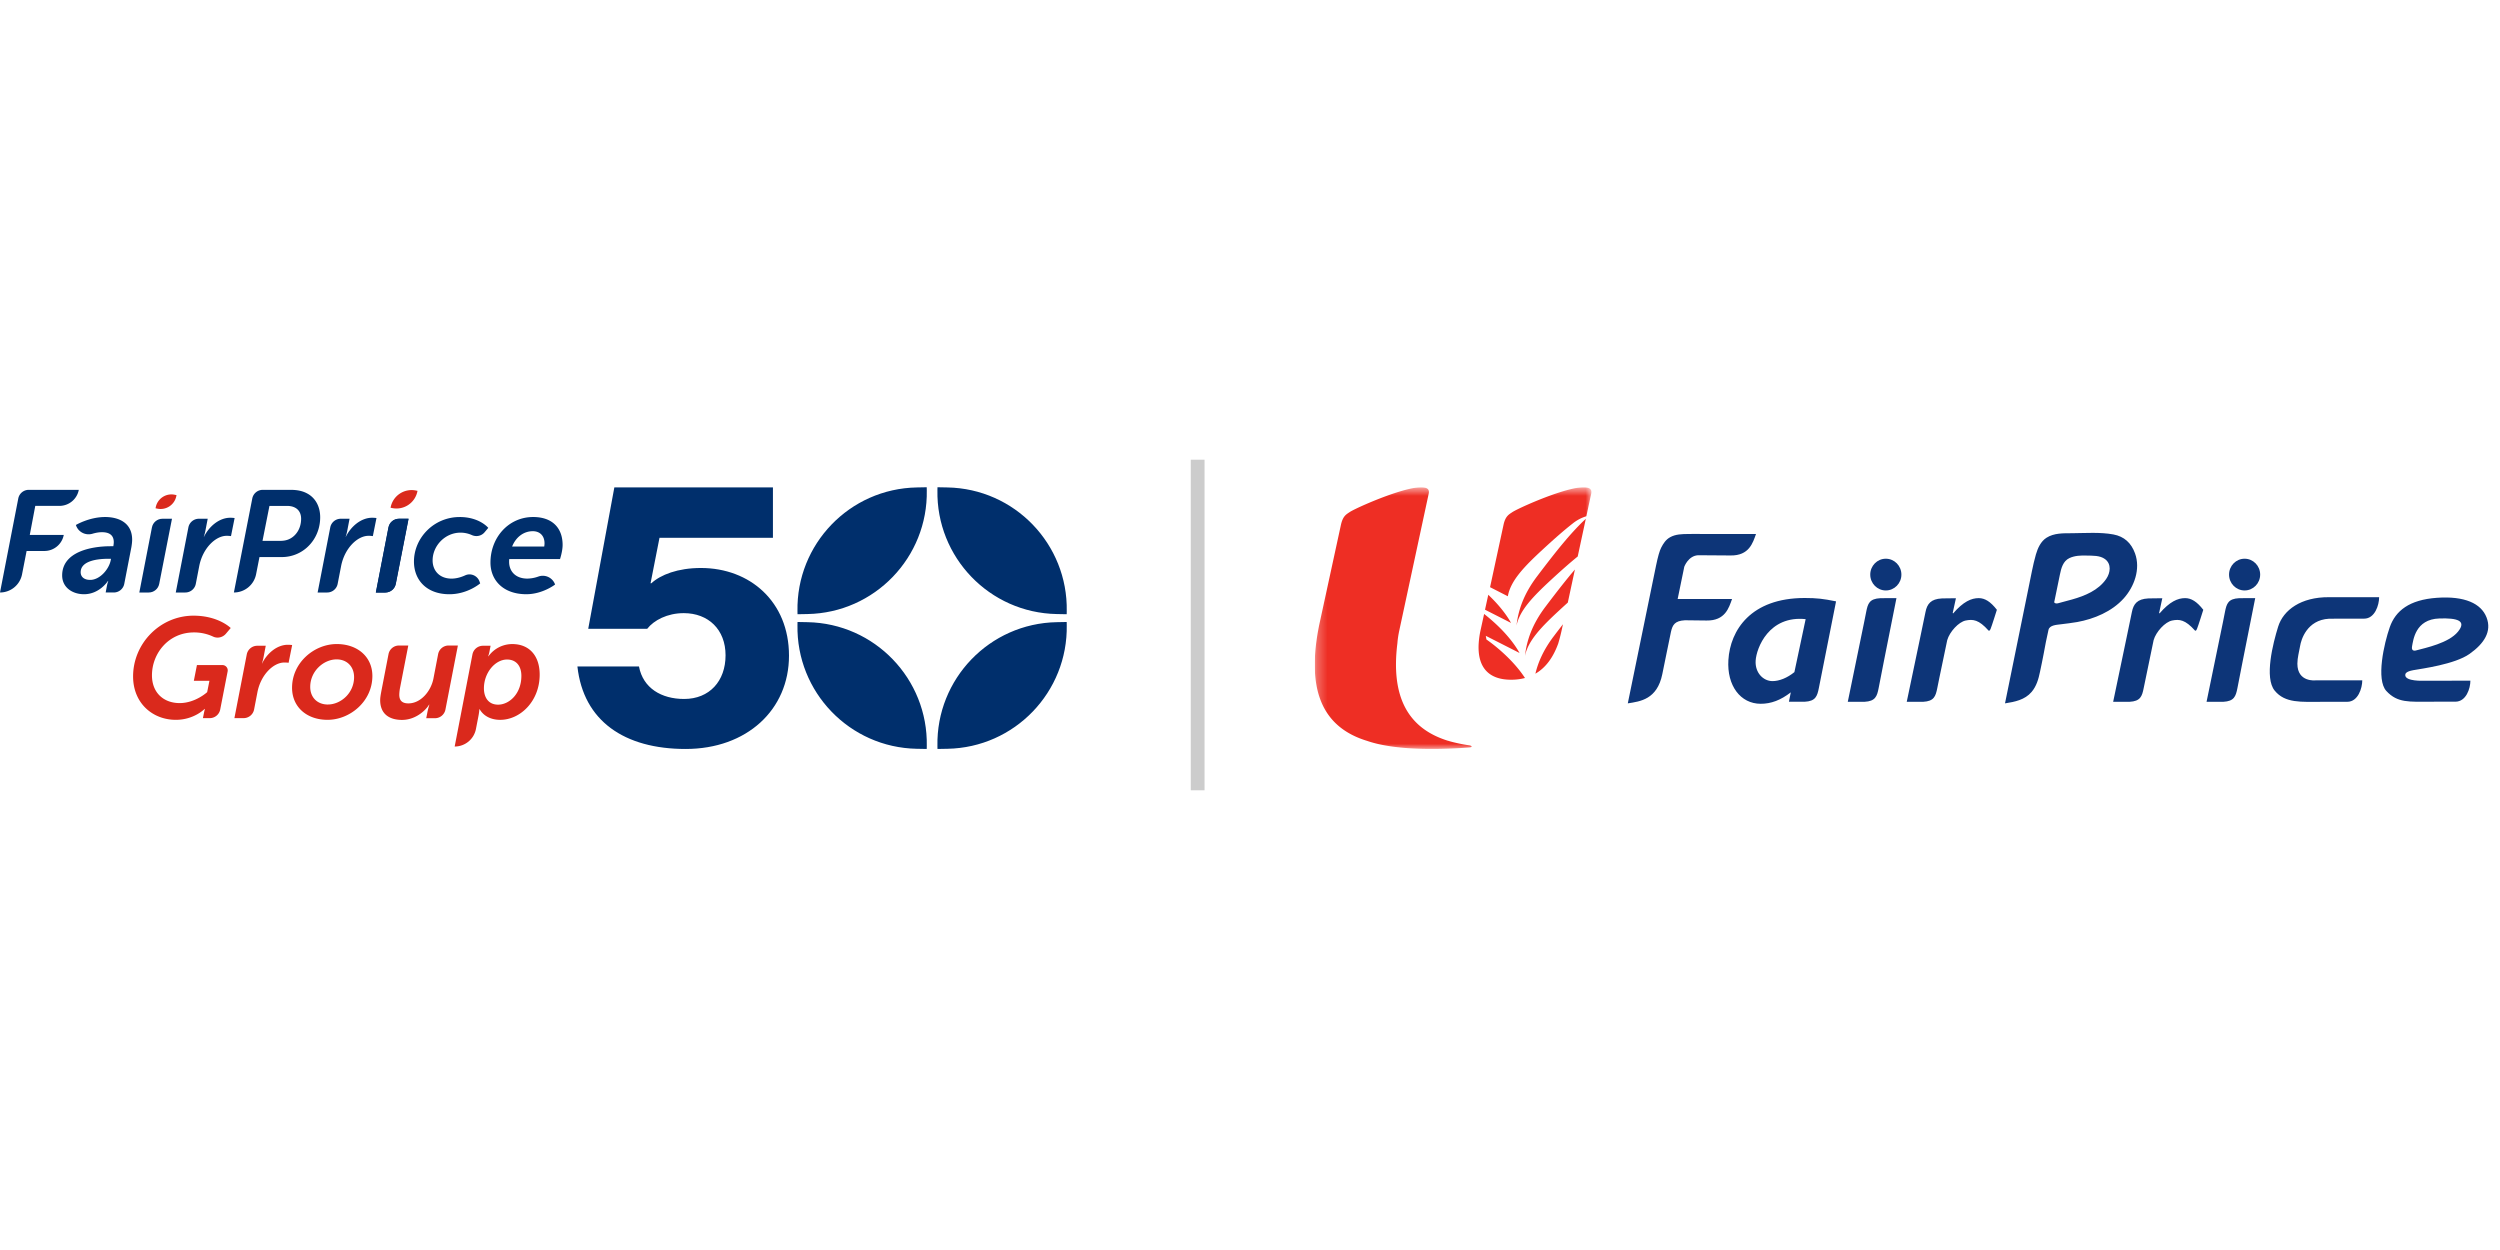 <svg xmlns="http://www.w3.org/2000/svg" width="600" height="300" fill="none" viewBox="0 0 242 32"><g clip-path="url(#clip0_2124_71653)"><path fill="#0D3578" fill-rule="evenodd" d="M177.654 13.698c-1.132-.229-1.771-.312-2.961-.312-5.225 0-7.211 3.13-7.385 6.002-.153 2.479 1.168 4.238 3.13 4.238 1.003 0 1.928-.347 2.912-1.107l-.183.91h1.527c1.056-.053 1.216-.534 1.374-1.34l1.662-8.375-.076-.016m-6.079 7.733c-.874 0-1.701-.79-1.628-1.983.076-1.218 1.277-4.387 4.84-4.015l-1.089 5.128c-.696.564-1.462.87-2.123.87M183.576 13.398H183l-.984.007c-1.057.053-1.211.521-1.369 1.326l-.2 1.004-1.582 7.7 1.228.002.386-.002c1.056-.056 1.218-.526 1.374-1.334.136-.696.305-1.569.51-2.611l1.213-6.092ZM184.055 11.12c0 .848-.676 1.536-1.508 1.536s-1.507-.688-1.507-1.535c0-.849.675-1.537 1.507-1.537.832 0 1.508.688 1.508 1.537M218.305 13.398h-.574l-.986.007c-1.053.053-1.21.521-1.368 1.326l-.199 1.007-1.584 7.697h1.617c1.055-.056 1.214-.526 1.373-1.334.134-.684.298-1.54.5-2.56l1.221-6.143ZM218.784 11.12c0 .848-.674 1.536-1.507 1.536-.832 0-1.505-.688-1.505-1.535 0-.849.673-1.537 1.505-1.537.833 0 1.507.688 1.507 1.537M191.544 13.398c-.715 0-1.491.332-2.482 1.482l-.04-.045.312-1.426-.975.012-.393.007c-1.053.055-1.424.52-1.581 1.329-.137.696-.326 1.566-.542 2.61l-1.271 6.068h1.584c1.055-.056 1.213-.527 1.374-1.334.069-.357.138-.688.201-.995l.76-3.641c.23-.808 1.11-1.766 1.79-1.9.705-.14 1.261-.09 2.204.966 0 0 .091.108.195-.133.114-.262.617-1.871.617-1.871-.617-.796-1.168-1.129-1.753-1.129M211.523 13.398c-.714 0-1.489.332-2.481 1.482l-.04-.045.31-1.426-.974.012-.391.007c-1.052.055-1.425.52-1.583 1.329-.136.696-.327 1.566-.542 2.61l-1.269 6.068h1.583c1.055-.056 1.213-.527 1.374-1.334.068-.357.96-4.636.96-4.636.23-.808 1.111-1.766 1.793-1.9.705-.14 1.258-.09 2.205.966 0 0 .088.108.192-.133.115-.263.618-1.871.618-1.871-.618-.796-1.168-1.129-1.755-1.129M233.601 20.374c.854-.153 4.013-.563 5.447-1.573 1.424-1.01 2.175-2.177 1.65-3.534-.525-1.355-2.123-2.09-4.804-1.9-2.681.189-4.007 1.262-4.562 2.839-.554 1.576-1.351 5.08-.331 6.184 1.081 1.168 2.212 1.035 4.222 1.035l2.459-.002c1.039 0 1.452-1.274 1.452-2.033l-4.523.005s-1.782.082-1.782-.545c0-.125.04-.342.772-.476m-.113-2.319c.117-.57.297-2.613 2.639-2.687 1.727-.055 2.677.203 1.806 1.278-.902 1.11-3.133 1.566-4.065 1.817 0 0-.495.16-.38-.408M162.997 10.562l.039-.197s.384-1.067 1.341-1.118c.736-.001 1.808.003 3.139.022 1.811.03 2.162-1.235 2.466-2.078H164.733c-.328-.013-.711-.007-1.252 0h-.005c-.663 0-1.287.02-1.81.314-.422.235-.653.601-.863 1.007-.156.3-.32.874-.495 1.725l-.622 3.03-1.34 6.536-.776 3.783c1.188-.187 2.838-.363 3.341-2.83.2-.98.322-1.573.394-1.935l.443-2.157c.151-.675.375-1.067 1.334-1.12h.101v-.001c.502.005 1.158.01 2.009.023 1.812.029 2.165-1.237 2.47-2.08h-5.266l.601-2.924ZM206.671 9.069c-.365-1.012-1.052-1.642-2.096-1.835-1.302-.238-2.691-.127-4.008-.118-.831.005-1.733-.03-2.468.439-.547.347-.845 1-1.022 1.612-.304 1.06-.488 2.175-.718 3.252l-2.274 11.167c.948-.148 1.914-.332 2.574-1.106.472-.554.67-1.248.814-1.95.116-.567.243-1.137.348-1.71.145-.78.286-1.559.473-2.349.107-.46.776-.486 1.165-.536.54-.073 1.082-.123 1.618-.222 1.645-.301 3.347-1.01 4.498-2.286 1.025-1.138 1.645-2.848 1.096-4.358m-2.791 2.473c-.757 1.103-2.061 1.635-3.287 1.983-.452.13-.906.239-1.359.367-.105.03-.237.038-.335-.026-.086-.059-.039-.124-.023-.211.029-.142.06-.284.088-.425l.435-2.113c.127-.62.302-1.294.909-1.588.513-.248 1.125-.27 1.684-.25.58.014 1.275-.021 1.765.336.651.475.534 1.33.123 1.927M225.431 13.308c-2.683-.016-4.406 1.232-4.909 2.86-.495 1.6-1.353 4.945-.33 6.187 1.01 1.233 2.558 1.082 4.569 1.082l2.457-.003c1.041 0 1.45-1.32 1.45-2.076h-4.519s-1.763.211-1.763-1.611c0-.602.17-1.139.266-1.725.09-.557.633-2.509 2.798-2.63.409 0 .844-.006 1.303-.006l1.675-.001h.42c1.04 0 1.452-1.321 1.452-2.079l-4.869.002" clip-rule="evenodd"/><mask id="mask0_2124_71653" width="28" height="26" x="127" y="2" maskUnits="userSpaceOnUse" style="mask-type:luminance"><path fill="#fff" fill-rule="evenodd" d="M127.267 2.667h26.783V28h-26.783V2.667Z" clip-rule="evenodd"/></mask><g mask="url(#mask0_2124_71653)"><path fill="#EE2E24" fill-rule="evenodd" d="M146.392 5.078c-.345.229-.645.387-.832 1.137l-1.322 6.124 1.721.88c.262-1.509 1.593-2.878 3.351-4.503 1.226-1.133 2.135-1.92 2.917-2.534a3.97 3.97 0 0 1 1.332-.71l.475-2.206c.394-1.907-6.88 1.3-7.642 1.812m2.384 6.231c-1.311 1.737-1.818 3.307-1.98 4.755.297-1.475 1.61-2.826 3.333-4.421 1.062-.98 1.884-1.7 2.593-2.274l.784-3.648-.289.272c-1.217 1.2-2.358 2.558-4.441 5.316m-1.158 7.681c.295-1.476 1.607-2.825 3.333-4.418.287-.267.557-.512.812-.742l.687-3.2c-.768.897-1.654 2.02-2.853 3.607-1.311 1.736-1.819 3.306-1.979 4.753m-3.731-1.588-.063-.353 3.269 1.661c-.954-1.706-2.567-3.104-3.432-3.778l-.365 1.674a8.54 8.54 0 0 0-.156 1.128c-.159 2.344.941 3.564 3.132 3.564a5.15 5.15 0 0 0 1.346-.168c-1.411-2.166-3.731-3.728-3.731-3.728m4.739 3.312c.999-.577 1.724-1.574 2.211-2.923l.009-.029c.102-.352.201-.715.285-1.092l.016-.064.146-.677c-.273.353-.564.73-.876 1.143-.99 1.301-1.521 2.509-1.791 3.642m-4.561-7.64-.315 1.445 2.523 1.283c-.594-1.061-1.444-2.003-2.208-2.728m-1.874 14.569a14.594 14.594 0 0 1-1.369-.264c-.165-.038-.332-.081-.49-.125a.99.99 0 0 0-.172-.049c-3.945-1.226-5.532-4.337-4.889-9.46v-.011c.027-.352.082-.726.164-1.128l2.868-13.343c.397-1.895-6.88 1.292-7.643 1.8-.366.245-.68.401-.868 1.288l-2.067 9.524c-1.31 6.285.18 10.01 4.649 11.354h-.003c3.009 1.034 7.847.785 9.888.62.296-.025.24-.166-.068-.206" clip-rule="evenodd"/></g></g><path stroke="#CCC" stroke-width="1.333" d="M115.933 0v32"/><g clip-path="url(#clip1_2124_71653)"><path fill="#002F6C" d="M2.784 2.917h4.844A1.91 1.91 0 0 1 5.753 4.47H3.414l-.532 2.812h3.29a1.908 1.908 0 0 1-1.876 1.553H2.575l-.441 2.259A2.175 2.175 0 0 1 0 12.853l1.769-9.1c.094-.486.52-.836 1.015-.836ZM10.174 5.548c-1.54 0-2.827.77-2.827.77.209.68.927 1.05 1.608.847.289-.086.602-.148.912-.148.81 0 1.146.365 1.146.966 0 .099-.014.224-.042.392h-.266c-1.889 0-4.688.545-4.688 2.827 0 1.175 1.007 1.819 2.113 1.819 1.512 0 2.323-1.288 2.323-1.288h.028s-.083.224-.139.518l-.113.602h.785c.495 0 .921-.351 1.015-.837l.693-3.572c.04-.252.07-.49.07-.7 0-1.65-1.316-2.197-2.618-2.197m.545 4.184c-.168.868-1.049 1.903-1.987 1.903-.63 0-.923-.335-.923-.74 0-1.177 1.833-1.303 2.644-1.303h.293l-.028.14h.001ZM19.25 5.715h.856l-.238 1.232c-.055.266-.14.518-.14.518h.015c.475-.98 1.455-1.847 2.547-1.847.224 0 .42.028.42.028l-.35 1.75s-.168-.03-.42-.03c-1.063 0-2.323 1.19-2.659 2.954l-.328 1.696a1.033 1.033 0 0 1-1.014.838h-.925l1.222-6.302c.095-.486.52-.837 1.015-.837M29.68 3.238c-.433-.224-.952-.321-1.54-.321h-2.704c-.495 0-.919.35-1.015.834l-1.781 9.102a2.191 2.191 0 0 0 2.151-1.772l.326-1.657h2.168c.518 0 1.037-.112 1.498-.321 1.288-.574 2.211-1.918 2.211-3.528 0-1.063-.476-1.917-1.315-2.337m-1.61 4.408c-.28.154-.615.21-.965.21h-1.693l.671-3.385h1.694c.881 0 1.372.475 1.372 1.245 0 .881-.434 1.596-1.077 1.931M32.982 5.715h.855L33.6 6.947c-.055.266-.139.518-.139.518h.014c.475-.98 1.456-1.847 2.547-1.847.224 0 .42.028.42.028l-.35 1.75s-.168-.03-.42-.03c-1.063 0-2.322 1.19-2.658 2.954l-.329 1.696a1.033 1.033 0 0 1-1.013.838h-.926l1.223-6.302c.095-.486.52-.837 1.015-.837M44.494 5.548c1.932 0 2.771 1.05 2.771 1.05l-.358.426c-.3.36-.803.464-1.231.272a2.672 2.672 0 0 0-1.099-.236c-1.496 0-2.7 1.274-2.7 2.687 0 .993.67 1.763 1.833 1.763.48 0 .942-.144 1.324-.318.546-.25 1.19.041 1.387.61l.06.17s-1.205 1.05-2.982 1.05c-2.169 0-3.428-1.344-3.428-3.163 0-2.281 1.916-4.31 4.422-4.31M54.21 9.62s.251-.755.251-1.372c0-1.581-.937-2.701-2.855-2.701-2.38 0-4.129 1.986-4.129 4.408 0 1.72 1.246 3.065 3.47 3.065 1.582 0 2.785-.938 2.785-.938a1.262 1.262 0 0 0-1.607-.776 3.265 3.265 0 0 1-1.08.202c-1.147 0-1.763-.713-1.763-1.624 0-.084 0-.168.014-.265h4.912l.001.002ZM51.577 6.92c.672 0 1.133.434 1.133 1.175 0 .154-.029.308-.029.308h-3.107c.351-.882 1.092-1.483 2.002-1.483"/><path fill="#DA291C" d="M18.734 15.097c2.418 0 3.6 1.195 3.6 1.195l-.465.55c-.303.36-.812.482-1.238.282a4.316 4.316 0 0 0-1.855-.405c-2.473 0-4.066 2.046-4.066 4.148 0 1.716 1.154 2.692 2.679 2.692s2.664-1.058 2.664-1.058l.22-1.098h-1.51l.3-1.525h2.465c.324 0 .57.295.507.616l-.719 3.686c-.095.485-.52.836-1.015.836h-.659l.096-.48c.042-.207.097-.413.097-.413h-.029s-1.016 1.057-2.788 1.057c-2.24 0-4.135-1.607-4.135-4.203 0-3.187 2.61-5.88 5.851-5.88ZM24.901 18.01h.823l-.232 1.209c-.055.261-.137.508-.137.508h.014c.466-.962 1.428-1.813 2.499-1.813.22 0 .412.028.412.028l-.344 1.716s-.164-.027-.412-.027c-1.044 0-2.28 1.167-2.61 2.898l-.318 1.65c-.094.485-.52.836-1.015.836h-.891l1.197-6.169c.095-.486.52-.836 1.015-.836M32.599 17.844c2.02 0 3.447 1.25 3.447 3.09 0 2.46-2.17 4.245-4.34 4.245-2.006 0-3.434-1.236-3.434-3.105 0-2.43 2.143-4.23 4.327-4.23Zm-.866 5.852c1.25 0 2.542-1.099 2.542-2.65 0-1.032-.702-1.718-1.69-1.718-1.25 0-2.555 1.128-2.555 2.666 0 1.044.714 1.703 1.704 1.703M44.013 27.762l1.72-8.915c.094-.486.52-.837 1.014-.837h.741l-.097.508c-.041.261-.137.508-.137.508h.029a2.846 2.846 0 0 1 2.306-1.18c1.663 0 2.652 1.152 2.652 2.952 0 2.597-1.896 4.383-3.819 4.383-.838 0-1.593-.33-1.991-1.03h-.028s-.014.274-.083.631l-.248 1.282a2.098 2.098 0 0 1-2.059 1.7m4.204-4.053c1.057 0 2.252-1.031 2.252-2.789 0-.975-.522-1.58-1.387-1.58-1.14 0-2.238 1.264-2.238 2.79 0 .865.425 1.579 1.374 1.579"/><path fill="#002F6C" d="M15.723 5.715h.925l-1.236 6.304c-.094.485-.52.835-1.013.835h-.913l1.222-6.302c.095-.486.52-.837 1.015-.837ZM38.627 5.715h.926l-1.236 6.304c-.095.485-.52.835-1.014.835h-.913l1.223-6.302c.094-.486.52-.837 1.014-.837Z"/><path fill="#002F6C" d="M38.614 5.715h.925l-1.235 6.304c-.095.485-.52.835-1.014.835h-.913l1.222-6.302c.095-.486.52-.837 1.015-.837Z"/><path fill="#DA291C" d="m15.075 4.605-.02.096.188.039a1.55 1.55 0 0 0 1.824-1.216l.02-.096-.188-.039a1.55 1.55 0 0 0-1.824 1.216ZM40.249 2.98a2.066 2.066 0 0 0-2.432 1.62l-.01.05.166.033a2.067 2.067 0 0 0 2.432-1.62l.01-.05-.166-.034ZM36.913 22.415l.695-3.592a1.033 1.033 0 0 1 1.014-.838h.9l-.788 4.044a4.011 4.011 0 0 0-.083.717c0 .524.234.842.883.842 1.2 0 2.194-1.187 2.428-2.429l.448-2.334c.092-.487.519-.84 1.015-.84h.898l-1.205 6.201c-.095.486-.52.837-1.015.837h-.844l.124-.635c.07-.345.18-.676.18-.676h-.028c-.4.649-1.38 1.476-2.622 1.476-1.145 0-2.112-.51-2.112-1.918 0-.248.056-.55.111-.855"/><path fill="#002F6C" d="M55.893 20.017h5.96c.397 2.095 2.167 3.143 4.371 3.143 2.456 0 4.01-1.734 4.01-4.226 0-2.493-1.663-4.082-4.046-4.082-1.59 0-2.89.686-3.54 1.517H56.94l2.529-13.69H74.82v4.877H63.84l-.867 4.407h.073c.903-.83 2.564-1.482 4.804-1.482 4.732 0 8.525 3.251 8.525 8.489 0 5.238-4.082 9.03-10.006 9.03s-9.897-2.709-10.475-7.983ZM88.742 2.685c-6.498.12-11.668 5.486-11.547 11.984l.005.289.967-.018c6.497-.121 11.667-5.487 11.546-11.984l-.006-.29-.966.019ZM91.715 2.685c6.497.12 11.667 5.486 11.546 11.984l-.005.289-.966-.018c-6.498-.121-11.668-5.487-11.547-11.984l.005-.29.967.019ZM91.715 27.982c6.497-.121 11.667-5.487 11.546-11.984l-.005-.29-.966.019c-6.498.12-11.668 5.486-11.547 11.984l.005.289.967-.018ZM88.742 27.982c-6.498-.121-11.668-5.487-11.547-11.984l.005-.29.967.019c6.497.12 11.667 5.486 11.546 11.984l-.005.289-.966-.018Z"/></g><defs><clipPath id="clip0_2124_71653"><path fill="#fff" d="M127.267 2.667h113.599V28H127.267z"/></clipPath><clipPath id="clip1_2124_71653"><path fill="#fff" d="M0 2.667h103.263V28H0z"/></clipPath></defs></svg>